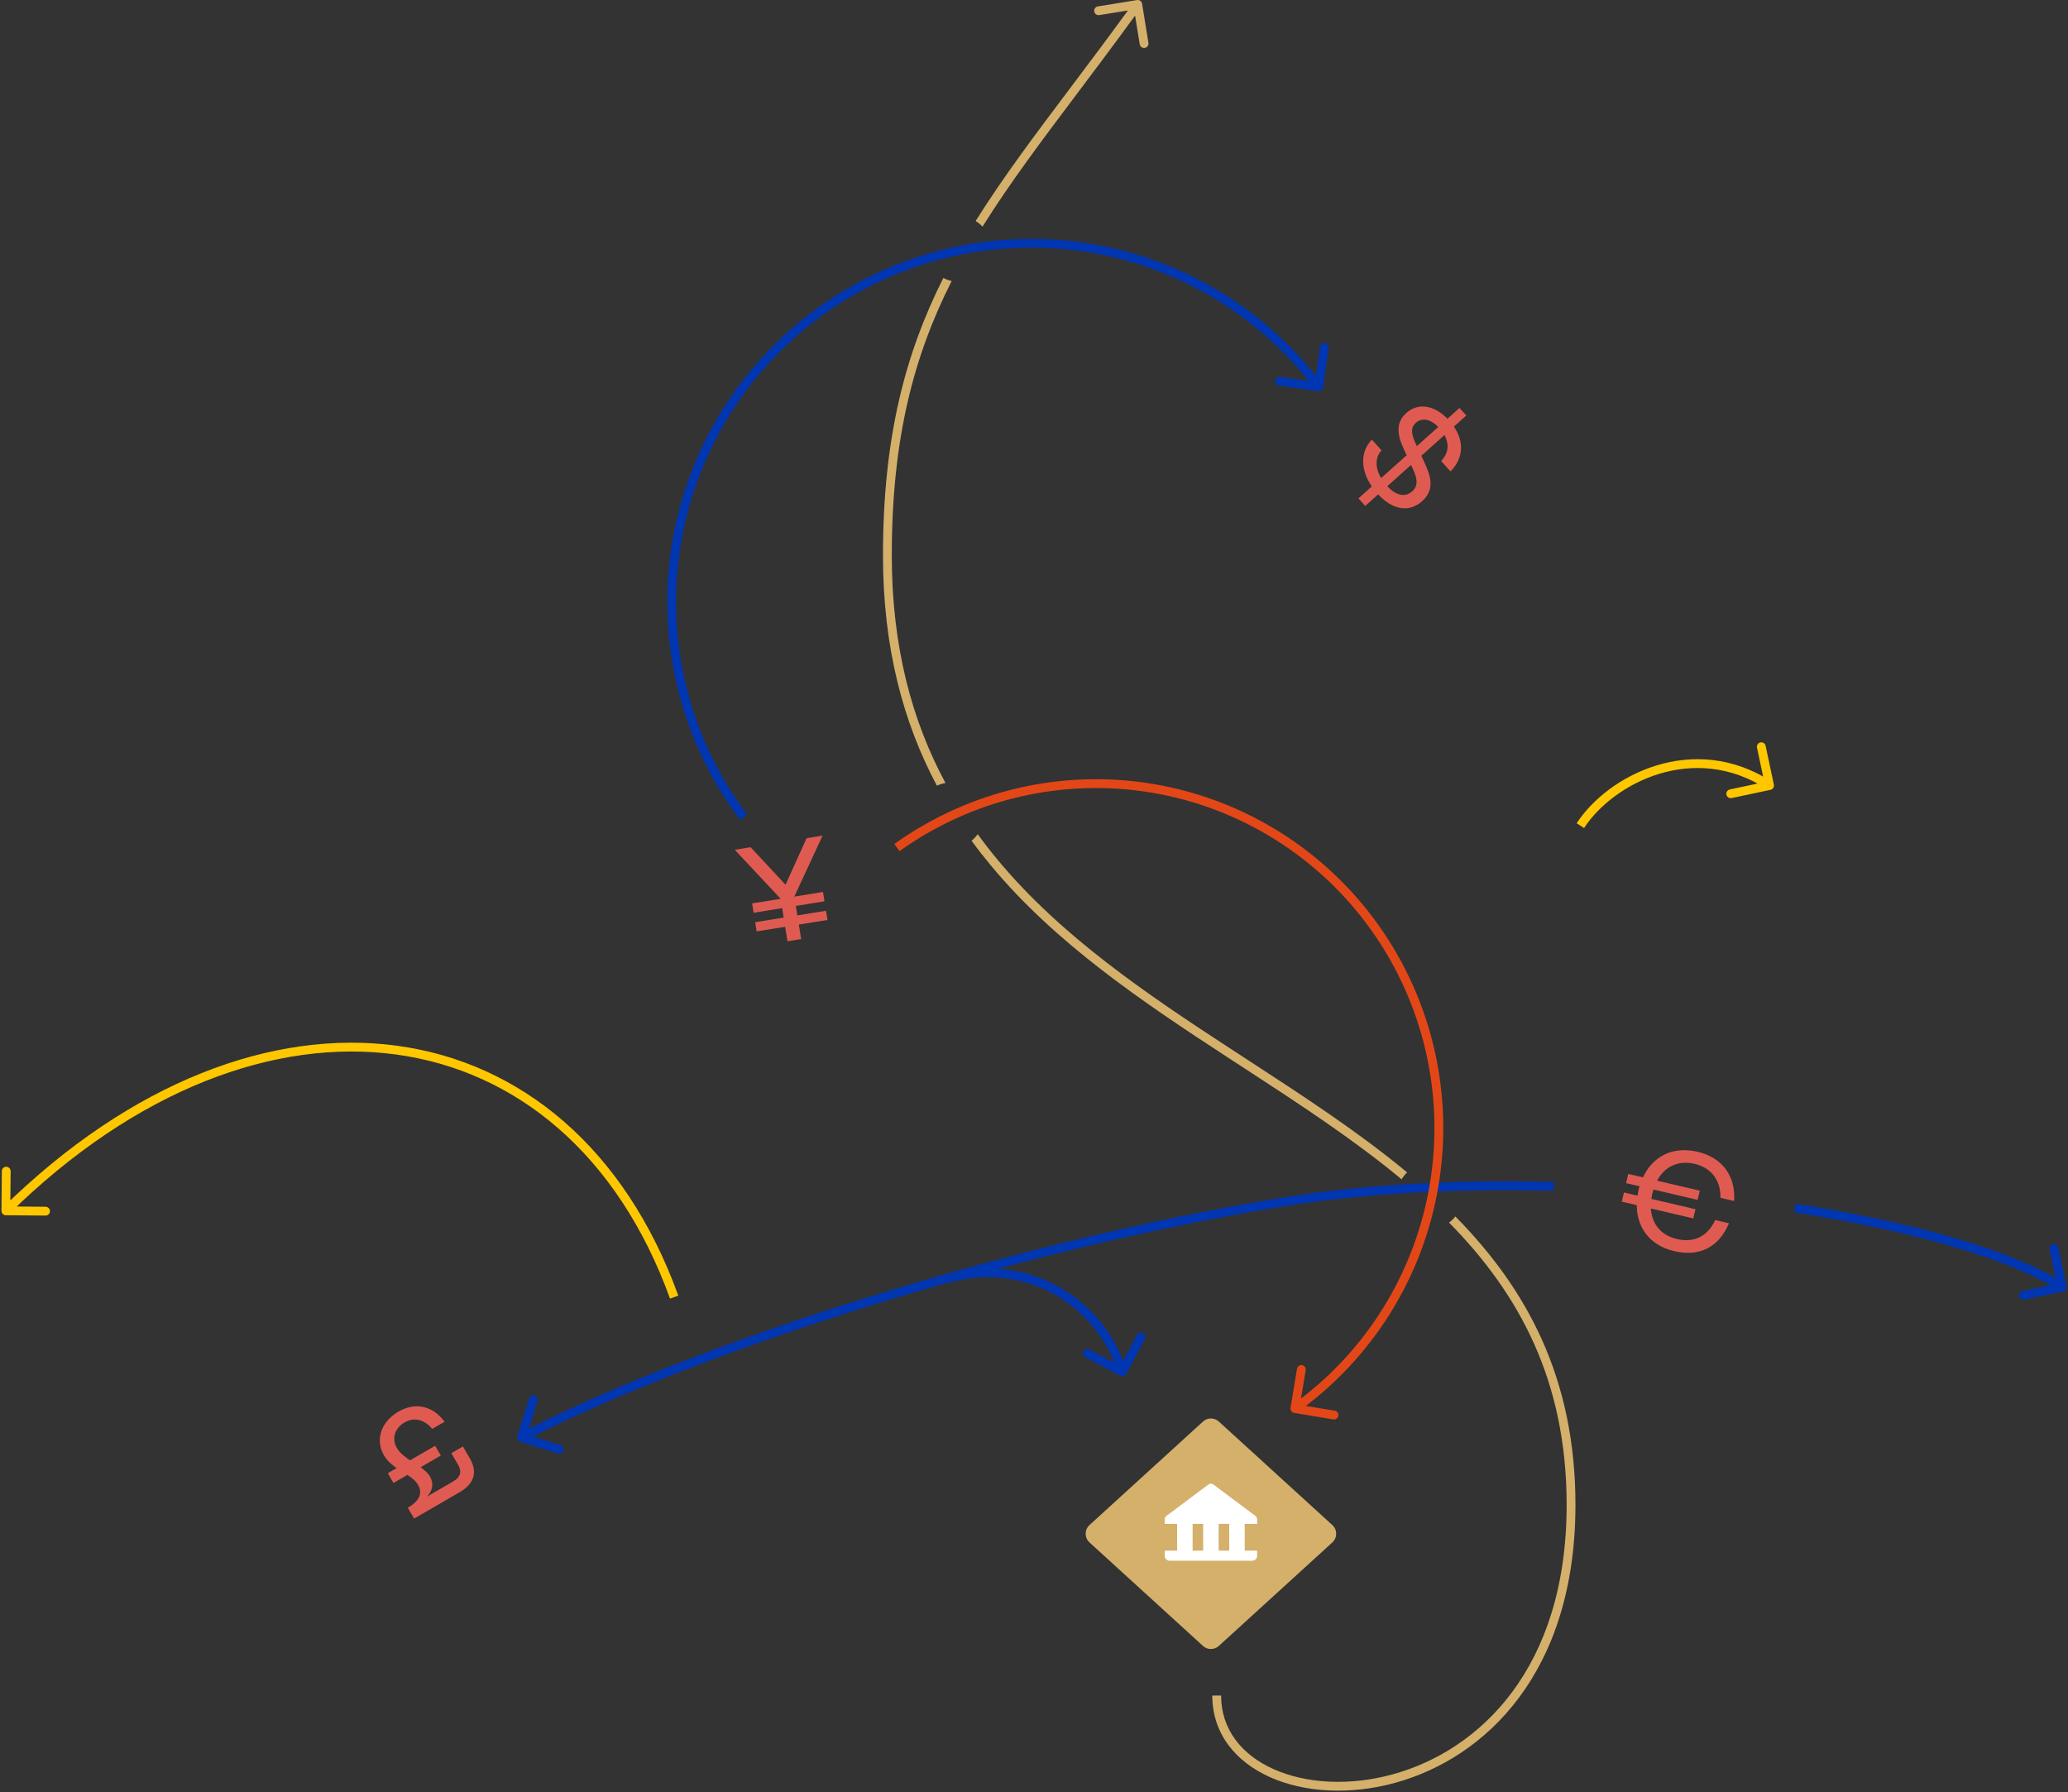 <?xml version="1.0" encoding="UTF-8"?>
<svg xmlns="http://www.w3.org/2000/svg" fill="none" height="610" viewBox="0 0 704 610" width="704">
  <rect x="0" y="0" width="704" height="610" fill="#333333" stroke="none"/>
  <path d="m409.532 483.853c1.527-1.393 3.863-1.393 5.39 0l38.644 35.233c1.74 1.587 1.74 4.326 0 5.912l-38.644 35.234c-1.527 1.392-3.863 1.392-5.39 0l-38.643-35.234c-1.74-1.586-1.74-4.325 0-5.912z" fill="#d4b06a"></path>
  <path d="m427.961 518.691v-1.504c0-.485-.224-.942-.601-1.224l-14.299-10.686c-.499-.373-1.168-.373-1.668 0l-14.299 10.686c-.377.282-.601.739-.601 1.224v1.504h4.229v9.1h-4.229v1.715c0 .948.732 1.715 1.637 1.715h28.195c.904 0 1.636-.767 1.636-1.715v-1.715h-4.229v-9.1zm-21.966 0h3.596v9.1h-3.596zm12.464 9.1h-3.596v-9.1h3.596z" fill="#fff"></path>
  <path d="m.5 412.122c-.007.828.658 1.506 1.487 1.513l13.5.118c.828.007 1.506-.658 1.513-1.487.007-.828-.658-1.506-1.487-1.513l-12-.105.105-11.999c.007-.829-.658-1.506-1.487-1.514-.828-.007-1.506.659-1.513 1.487zm230.411 28.868c-18.16-50.192-53.679-79.374-95.805-85.06-42.072-5.678-90.386 12.123-134.157 55.135l2.103 2.14c43.309-42.558 90.745-59.823 131.653-54.302 40.854 5.514 75.545 33.799 93.385 83.108z" fill="#ffc700"></path>
  <path clip-rule="evenodd" d="m388.795 1.26c-.132-.818-.902-1.373-1.72-1.241l-13.326 2.159c-.818.132-1.374.903-1.241 1.721.132.818.903 1.373 1.72 1.241l9.743-1.578c-6.741 9.279-13.235 17.904-19.417 26.115v0c-12.179 16.177-23.149 30.748-32.425 45.555.868.528 1.658 1.171 2.349 1.909 9.216-14.742 20.167-29.294 32.398-45.549l.001-.001c6.202-8.242 12.733-16.922 19.535-26.285l1.581 9.76c.132.818.903 1.373 1.721 1.241.817-.133 1.373-.903 1.24-1.721zm-64.823 94.392c-1.002-.217-1.954-.569-2.835-1.036-12.941 25.7-20.549 54.28-20.549 94.383-.001 31.45 6.908 56.957 18.361 78.432.909-.432 1.887-.744 2.912-.917-11.388-21.16-18.274-46.335-18.273-77.515 0-39.726 7.503-67.895 20.384-93.347zm8.856 188.282c-.591.835-1.294 1.585-2.088 2.229 2.103 2.876 4.292 5.674 6.559 8.401 21.983 26.45 51.262 46.187 80.337 65.148 1.722 1.123 3.444 2.244 5.163 3.362 19.055 12.403 37.826 24.621 54.338 38.328.521-.865 1.157-1.653 1.885-2.343-16.612-13.792-35.383-26.004-54.249-38.28l-.022-.014c-1.825-1.187-3.651-2.376-5.476-3.566-29.109-18.983-58.015-38.498-79.669-64.553-2.348-2.824-4.61-5.726-6.778-8.712zm162.615 130.113c-.622.788-1.349 1.491-2.158 2.086 23.883 24.213 40.038 53.857 40.038 96.074 0 55.737-29.735 83.64-59.211 91.73-14.802 4.063-29.518 3.129-40.46-1.737-10.908-4.851-17.958-13.529-17.958-25.089h-3c0 13.025 8.029 22.622 19.739 27.83 11.676 5.193 27.117 6.104 42.473 1.889 30.838-8.464 61.417-37.597 61.417-94.623 0-43.199-16.614-73.541-40.88-98.16z" fill="#d4b06a" fill-rule="evenodd"></path>
  <path clip-rule="evenodd" d="m610.76 412.662c16.873 2.637 32.544 5.858 46.279 9.5 17.249 4.573 31.354 9.784 40.952 15.277l-9.51 2.005c-.811.171-1.329.967-1.158 1.777.171.811.966 1.33 1.777 1.159l13.21-2.786c.81-.171 1.329-.967 1.158-1.777l-2.786-13.21c-.171-.81-.967-1.329-1.777-1.158-.811.171-1.329.967-1.158 1.777l2.066 9.8c-9.961-5.766-24.491-11.121-42.005-15.764-13.848-3.671-29.62-6.913-46.58-9.563-.121.999-.278 1.988-.468 2.963zm-81.832-7.358c-.003-.204-.005-.409-.005-.613 0-.801.023-1.597.068-2.387-32.062-.848-64.396.714-93.406 5.496-93.8 15.461-198.242 49.466-255.546 78.488l2.987-9.444c.25-.79-.188-1.633-.978-1.883-.789-.25-1.632.188-1.882.978l-4.072 12.871c-.25.79.188 1.633.978 1.883l12.871 4.071c.79.25 1.633-.188 1.883-.977.25-.79-.188-1.633-.978-1.883l-9.393-2.971c56.988-28.848 161.087-62.756 254.618-78.173 28.8-4.747 60.947-6.302 92.855-5.456z" fill="#0036b2" fill-rule="evenodd"></path>
  <path d="m603.864 267.062c.172.81-.346 1.606-1.156 1.778l-13.207 2.8c-.81.172-1.606-.346-1.778-1.157-.172-.81.346-1.606 1.156-1.778l11.739-2.488-2.488-11.74c-.172-.81.346-1.606 1.156-1.778s1.607.346 1.779 1.156zm-67.122 13.144c5.348-8.224 15.286-16.045 27.191-19.677 11.953-3.646 25.948-3.083 39.281 5.586l-1.635 2.515c-12.499-8.126-25.557-8.652-36.771-5.231-11.262 3.435-20.605 10.837-25.55 18.443z" fill="#ffc700"></path>
  <path d="m440.567 480.913c-.817-.136-1.37-.908-1.234-1.726l2.209-13.318c.135-.817.908-1.37 1.725-1.234s1.37.908 1.234 1.725l-1.963 11.838 11.838 1.964c.817.135 1.37.908 1.235 1.725-.136.817-.908 1.37-1.726 1.234zm-.627-2.7c24.896-17.813 41.729-44.827 46.794-75.101l2.959.495c-5.196 31.055-22.464 58.77-48.007 77.046zm46.794-75.101c5.066-30.274-2.053-61.325-19.787-86.323l2.447-1.736c18.194 25.646 25.495 57.499 20.299 88.554zm-19.787-86.323c-17.735-24.998-44.632-41.893-74.773-46.973l.498-2.958c30.93 5.212 58.527 22.549 76.722 48.195zm-74.773-46.973c-30.142-5.079-61.061 2.074-85.957 19.886l-1.746-2.439c25.544-18.277 57.271-25.617 88.201-20.405z" fill="#e44717"></path>
  <path d="m450.426 131.86c-.117.82-.876 1.391-1.696 1.275l-13.366-1.897c-.82-.117-1.391-.876-1.275-1.696.117-.82.876-1.391 1.696-1.275l11.881 1.687 1.686-11.881c.117-.821.876-1.391 1.696-1.275.821.117 1.391.876 1.275 1.696zm-2.685.69c-19.231-25.592-47.863-42.514-79.599-47.041l.424-2.97c32.521 4.64 61.864 21.98 81.574 48.209zm-79.599-47.041c-31.736-4.527-63.974 3.711-89.622 22.901l-1.797-2.402c26.284-19.667 59.321-28.109 91.843-23.469zm-89.622 22.901c-25.648 19.19-42.605 47.761-47.142 79.426l-2.97-.426c4.65-32.454 22.03-61.736 48.315-81.402zm-47.142 79.426c-4.537 31.665 3.718 63.832 22.949 89.424l-2.398 1.802c-19.71-26.229-28.171-59.197-23.521-91.652z" fill="#0036b2"></path>
  <path d="m383.398 467.671c-.388.732-1.296 1.011-2.028.623l-11.93-6.318c-.732-.388-1.011-1.296-.624-2.028.388-.732 1.296-1.011 2.028-.623l10.605 5.616 5.616-10.605c.388-.732 1.295-1.011 2.027-.623.733.388 1.012 1.295.624 2.027zm-2.76-.261c-3.603-11.718-11.72-21.534-22.566-27.288l1.406-2.65c11.547 6.126 20.19 16.577 24.028 29.056zm-22.566-27.288c-10.845-5.754-23.53-6.974-35.263-3.392l-.876-2.87c12.493-3.814 25.999-2.514 37.545 3.612z" fill="#0036b2"></path>
  <g fill="#df5b51">
    <path d="m484.118 170.604c-4.365 3.904-9.992 3.013-14.964-2.329l-4.4 3.936-2.304-2.576 4.543-4.064c-3.928-5.76-3.927-11.879.039-15.941l3.264 3.649c-2.213 2.494-2.202 5.962-.118 9.444l8.693-7.776-.517-1.083c-1.329-2.997-4.536-8.887.365-13.271 3.936-3.52 9.371-2.843 14.034 1.938l4.114-3.68 2.304 2.576-4.222 3.776c3.549 5.262 3.243 10.752-1.156 15.266l-3.2-3.577c2.487-2.547 2.864-5.654 1.137-8.809l-7.871 7.04.971 2.094c1.938 4.255 4.01 9.163-.712 13.387zm-2.116-26.701c-2.433 2.176-.965 5.114.34 7.94l7.298-6.528c-2.607-2.627-5.527-3.3-7.638-1.412zm-1.649 14.356-8.086 7.232c3.112 3.335 6.178 3.812 8.504 1.731 2.361-2.112 1.496-4.879.067-7.916z"></path>
    <path d="m272.734 319.631-4.644.749-.795-4.929-9.715 1.568-.504-3.128 9.714-1.567-.52-3.222-9.714 1.567-.512-3.175 9.714-1.567-15.625-16.685 5.403-.871 11.881 12.766 7.168-15.84 5.45-.879-9.633 20.759 9.762-1.574.512 3.175-9.762 1.574.52 3.223 9.762-1.575.505 3.127-9.762 1.575z"></path>
    <path d="m156.464 507.913-15.494 8.973-2.141-3.697c4.403-2.55 4.924-5.292 3.504-7.743-.842-1.453-2.151-2.47-3.651-3.432l-4.736 2.743-1.924-3.324 2.991-1.731c-1.596-1.128-3.182-2.429-4.312-4.381-3.055-5.276-1.001-11.402 4.939-14.842 5.566-3.223 11.544-2.192 15.696 3.446l-4.195 2.43c-2.805-3.312-6.227-4.049-9.425-2.196-3.323 1.924-4.458 5.521-2.63 8.677 1.011 1.745 2.745 3.015 4.496 4.22l8.557-4.956 1.924 3.323-6.895 3.993c1.327.951 2.506 1.933 3.227 3.179 1.347 2.326.886 4.978-1.127 6.865l9.055-5.244c2.368-1.371 2.982-3.279 1.707-5.481l-2.381-4.112 3.946-2.285 2.381 4.112c2.67 4.611 1.431 8.601-3.512 11.463z"></path>
    <path d="m570.909 421.745c5.842 1.367 10.429-.961 13.001-6.473l4.673 1.094c-3.439 8.167-10.037 11.504-18.636 9.492-8.226-1.925-12.73-7.958-12.753-15.654l-5.095-1.192.733-3.131 4.627 1.083c.095-.619.191-1.237.344-1.892.098-.42.208-.888.353-1.297l-4.58-1.072.732-3.132 5.001 1.171c3.281-7.071 10.049-10.713 18.555-8.722 8.413 1.968 13.025 8.174 12.491 16.775l-4.674-1.094c.155-5.929-3.124-10.245-8.779-11.568-5.562-1.302-10.22.911-12.779 5.735l14.536 3.401-.733 3.131-15.05-3.521c-.145.41-.243.83-.353 1.298-.153.654-.248 1.273-.344 1.891l15.003 3.511-.733 3.131-14.441-3.379c.325 5.351 3.479 9.145 8.901 10.414z"></path>
  </g>
</svg>
